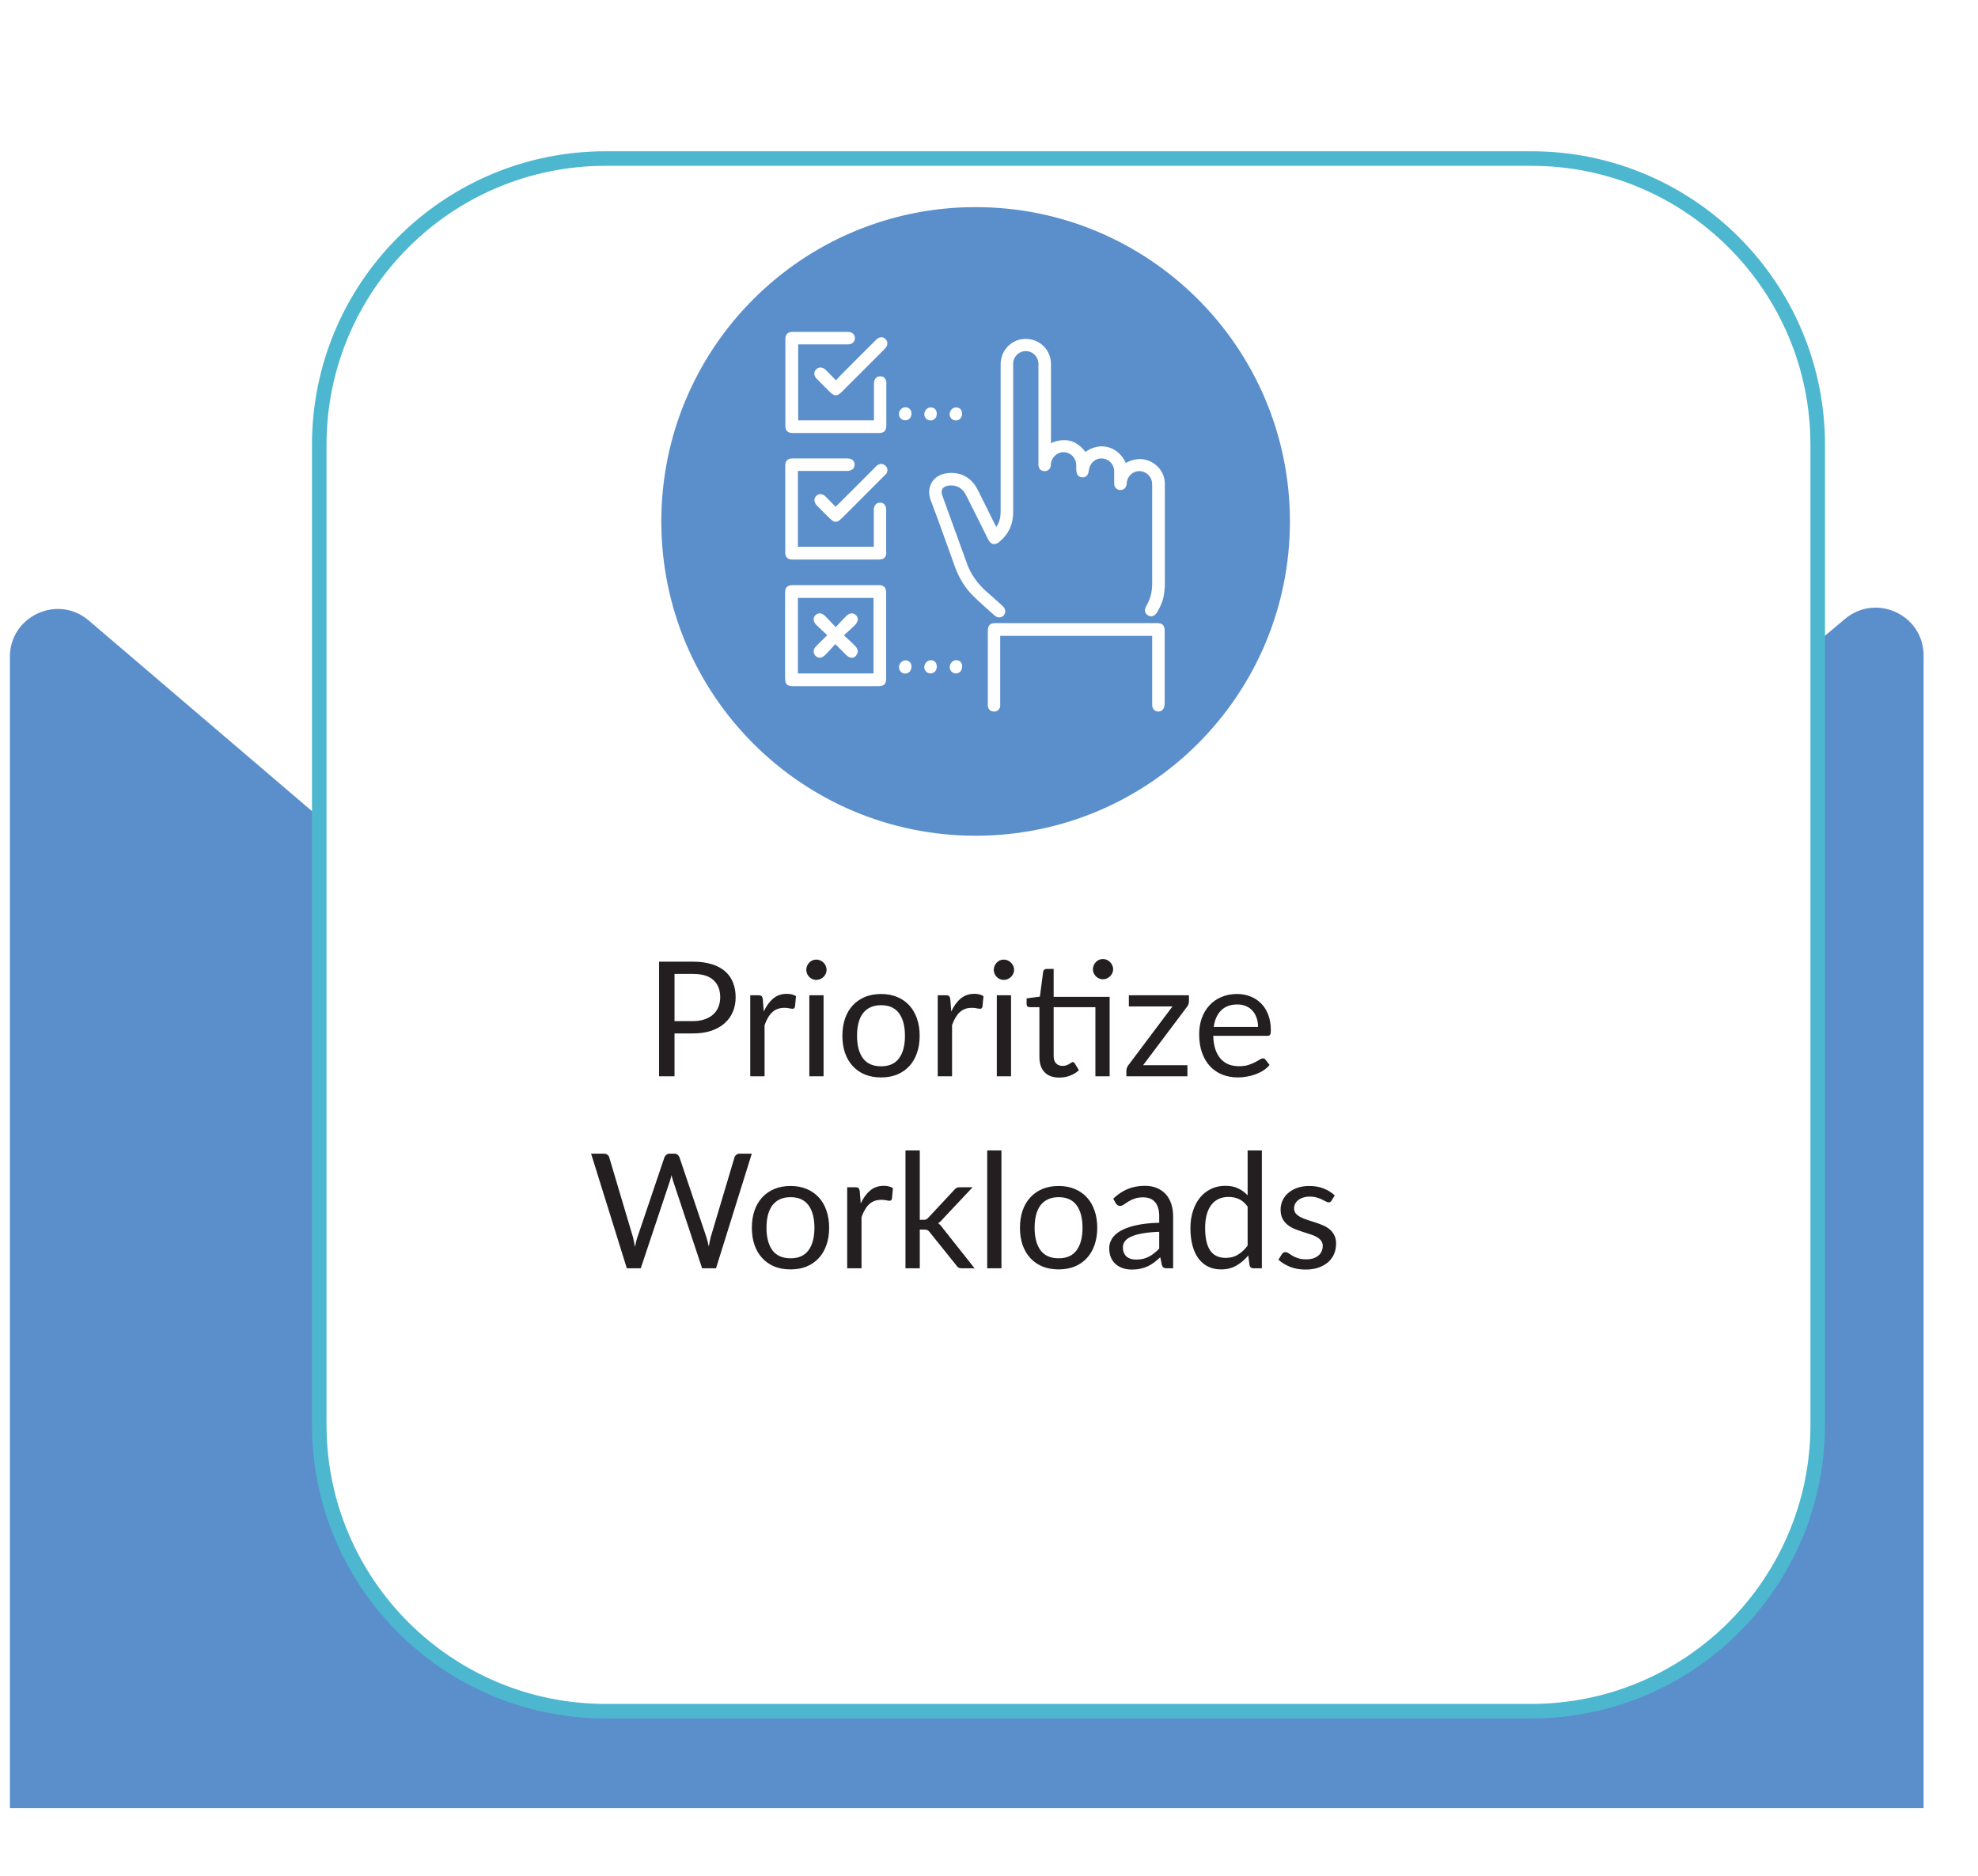 <svg width="136" height="129" viewBox="0 0 136 129" fill="none" xmlns="http://www.w3.org/2000/svg">
<path d="M132.26 124.31H0.68V45.16C0.68 42.36 3.97 40.84 6.1 42.66L65.85 93.68L126.86 42.55C129 40.76 132.26 42.28 132.26 45.07V124.3V124.31Z" fill="#5B8FCB"/>
<g filter="url(#filter0_d_1_197)">
<path d="M98.29 3.9H34.64C23.765 3.9 14.95 12.716 14.95 23.59V90.96C14.95 101.835 23.765 110.65 34.64 110.65H98.29C109.164 110.65 117.98 101.835 117.98 90.96V23.59C117.98 12.716 109.164 3.9 98.29 3.9Z" fill="white"/>
<path d="M98.29 3.9H34.64C23.765 3.9 14.95 12.716 14.95 23.59V90.96C14.95 101.835 23.765 110.65 34.64 110.65H98.29C109.164 110.65 117.98 101.835 117.98 90.96V23.59C117.98 12.716 109.164 3.9 98.29 3.9Z" stroke="#4CB7CF" stroke-miterlimit="10"/>
</g>
<path d="M67.08 57.46C79.015 57.46 88.69 47.785 88.69 35.85C88.69 23.915 79.015 14.24 67.08 14.24C55.145 14.24 45.47 23.915 45.47 35.85C45.47 47.785 55.145 57.46 67.08 57.46Z" fill="#5B8FCB"/>
<path d="M80.07 40.42C80.07 41.03 79.87 41.59 79.55 42.11C79.38 42.37 79.15 42.44 78.93 42.31C78.71 42.18 78.66 41.93 78.81 41.67C79.1 41.19 79.22 40.68 79.22 40.12C79.22 37.9 79.22 35.68 79.22 33.46C79.22 33.34 79.22 33.22 79.2 33.11C79.12 32.69 78.75 32.39 78.33 32.39C77.9 32.39 77.54 32.72 77.47 33.16C77.47 33.21 77.47 33.27 77.46 33.32C77.41 33.55 77.27 33.69 77.03 33.69C76.8 33.69 76.62 33.52 76.61 33.28C76.6 33 76.61 32.72 76.61 32.44C76.61 31.92 76.24 31.54 75.76 31.52C75.29 31.5 74.92 31.86 74.86 32.36C74.83 32.67 74.66 32.84 74.41 32.82C74.16 32.81 74.01 32.62 74 32.31C74 32.19 74 32.07 74 31.96C73.98 31.48 73.62 31.11 73.16 31.09C72.71 31.07 72.31 31.42 72.25 31.89C72.25 31.93 72.25 31.98 72.25 32.03C72.2 32.26 72.05 32.4 71.81 32.39C71.57 32.39 71.43 32.24 71.4 32C71.39 31.92 71.4 31.84 71.4 31.76C71.4 29.58 71.4 27.39 71.4 25.21C71.4 25.12 71.4 25.03 71.4 24.94C71.35 24.48 70.97 24.13 70.52 24.14C70.07 24.14 69.69 24.5 69.66 24.96C69.66 25.06 69.66 25.16 69.66 25.26V35.24C69.66 36.05 69.35 36.72 68.73 37.24C68.41 37.51 68.13 37.46 67.94 37.08C67.43 36.06 66.93 35.04 66.41 34.02C66.16 33.53 65.72 33.31 65.2 33.39C64.8 33.46 64.66 33.69 64.79 34.07C65.35 35.63 65.92 37.2 66.49 38.76C66.76 39.51 67.22 40.13 67.81 40.66C68.18 40.98 68.54 41.31 68.91 41.64C69.15 41.85 69.18 42.11 69.01 42.31C68.83 42.51 68.58 42.5 68.34 42.28C67.85 41.84 67.35 41.41 66.88 40.94C66.32 40.38 65.93 39.71 65.66 38.97C65.1 37.44 64.57 35.9 63.99 34.38C63.67 33.55 64.1 32.64 65.16 32.53C66.05 32.43 66.8 32.84 67.21 33.65C67.6 34.42 67.98 35.19 68.36 35.96C68.4 36.04 68.44 36.12 68.5 36.23C68.74 35.88 68.8 35.54 68.8 35.17C68.8 31.8 68.8 28.43 68.8 25.06C68.8 24.07 69.56 23.3 70.52 23.3C71.48 23.3 72.26 24.05 72.26 25.01C72.26 26.72 72.26 28.44 72.26 30.15V30.47C73.22 30.05 74.01 30.26 74.63 31.07C75.63 30.36 76.86 30.66 77.41 31.83C77.83 31.6 78.28 31.49 78.76 31.61C79.53 31.8 80.09 32.47 80.09 33.26C80.09 35.66 80.09 38.06 80.09 40.46L80.07 40.42Z" fill="white"/>
<path d="M60.38 40.23C58.43 40.23 56.49 40.23 54.54 40.23C54.13 40.23 53.98 40.37 53.98 40.78C53.98 42.73 53.98 44.67 53.98 46.62C53.98 47.03 54.12 47.18 54.53 47.18C55.51 47.18 56.49 47.18 57.46 47.18C58.43 47.18 59.4 47.18 60.37 47.18C60.78 47.18 60.93 47.04 60.93 46.63C60.93 44.68 60.93 42.74 60.93 40.79C60.93 40.38 60.79 40.23 60.38 40.23ZM60.06 46.3H54.86V41.11H60.06V46.3Z" fill="white"/>
<path d="M80.07 48.35C80.07 48.35 80.07 48.42 80.07 48.46C80.06 48.74 79.89 48.92 79.64 48.92C79.39 48.92 79.22 48.74 79.22 48.46C79.22 47.47 79.22 46.48 79.22 45.5V43.72H68.77V48.32C68.77 48.4 68.77 48.48 68.77 48.56C68.74 48.78 68.55 48.94 68.33 48.92C68.1 48.91 67.96 48.78 67.92 48.55C67.91 48.48 67.92 48.41 67.92 48.33V43.41C67.92 42.98 68.06 42.84 68.48 42.84C72.16 42.84 75.84 42.84 79.51 42.84C79.94 42.84 80.08 42.98 80.08 43.4C80.08 45.05 80.08 46.7 80.08 48.35H80.07Z" fill="white"/>
<path d="M60.94 26.39C60.94 27.35 60.94 28.31 60.94 29.27C60.94 29.61 60.78 29.77 60.45 29.77C58.47 29.77 56.48 29.77 54.5 29.77C54.16 29.77 54 29.61 54 29.27C54 27.29 54 25.3 54 23.32C54 22.98 54.16 22.82 54.5 22.82C55.76 22.82 57.02 22.82 58.28 22.82C58.59 22.82 58.77 22.98 58.78 23.24C58.78 23.51 58.59 23.68 58.27 23.68C57.25 23.68 56.22 23.68 55.2 23.68H54.88V28.9H60.09V28.61C60.09 27.87 60.09 27.13 60.09 26.38C60.09 26.06 60.26 25.87 60.52 25.87C60.79 25.87 60.95 26.06 60.95 26.39H60.94Z" fill="white"/>
<path d="M60.94 37.97C60.94 38.31 60.78 38.47 60.44 38.47C58.46 38.47 56.47 38.47 54.49 38.47C54.15 38.47 53.99 38.31 53.99 37.97C53.99 35.99 53.99 34 53.99 32.02C53.99 31.68 54.15 31.52 54.49 31.52C55.75 31.52 57.01 31.52 58.27 31.52C58.57 31.52 58.76 31.68 58.76 31.94C58.76 32.21 58.57 32.37 58.25 32.38C57.23 32.38 56.2 32.38 55.18 32.38H54.86V37.59H60.08V37.3C60.08 36.56 60.08 35.82 60.08 35.07C60.08 34.75 60.25 34.56 60.51 34.56C60.78 34.56 60.93 34.75 60.93 35.08C60.93 36.04 60.93 37 60.93 37.96L60.94 37.97Z" fill="white"/>
<path d="M60.94 23.84C60.9 23.92 60.83 23.98 60.77 24.05C59.81 25.01 58.85 25.97 57.89 26.93C57.56 27.26 57.37 27.26 57.04 26.93C56.75 26.64 56.45 26.34 56.16 26.05C55.95 25.83 55.93 25.58 56.11 25.4C56.29 25.21 56.55 25.22 56.78 25.44C57 25.65 57.21 25.88 57.48 26.15C57.65 25.96 57.79 25.8 57.95 25.65C58.68 24.91 59.42 24.18 60.16 23.44C60.22 23.38 60.29 23.31 60.36 23.26C60.54 23.15 60.73 23.16 60.88 23.31C61.03 23.46 61.05 23.64 60.95 23.83L60.94 23.84Z" fill="white"/>
<path d="M60.9 32.6C60.86 32.66 60.8 32.71 60.75 32.76C59.8 33.71 58.84 34.67 57.89 35.62C57.55 35.96 57.37 35.96 57.03 35.62C56.74 35.33 56.45 35.05 56.17 34.76C55.95 34.53 55.94 34.27 56.13 34.09C56.31 33.92 56.56 33.93 56.78 34.15C57 34.37 57.22 34.6 57.45 34.84C57.55 34.75 57.62 34.68 57.69 34.61C58.5 33.8 59.32 32.99 60.13 32.17C60.19 32.11 60.24 32.05 60.31 32C60.5 31.86 60.7 31.86 60.88 32.02C61.05 32.17 61.06 32.42 60.91 32.61L60.9 32.6Z" fill="white"/>
<path d="M62.67 28.43C62.67 28.7 62.5 28.89 62.25 28.9C62 28.9 61.8 28.71 61.81 28.46C61.81 28.21 62.02 28 62.25 28C62.5 28 62.67 28.18 62.67 28.43Z" fill="white"/>
<path d="M64.41 28.44C64.41 28.71 64.24 28.9 63.99 28.91C63.75 28.91 63.56 28.73 63.55 28.49C63.55 28.23 63.76 28 64 28.01C64.25 28.01 64.41 28.19 64.41 28.45V28.44Z" fill="white"/>
<path d="M66.15 28.44C66.15 28.71 65.98 28.9 65.73 28.91C65.49 28.91 65.3 28.73 65.29 28.49C65.29 28.23 65.5 28 65.74 28.01C65.99 28.01 66.15 28.19 66.15 28.45V28.44Z" fill="white"/>
<path d="M62.67 45.83C62.67 46.11 62.49 46.31 62.23 46.31C61.99 46.31 61.81 46.11 61.81 45.87C61.81 45.63 62.02 45.41 62.25 45.4C62.49 45.4 62.67 45.57 62.67 45.83Z" fill="white"/>
<path d="M64.41 45.83C64.41 46.1 64.24 46.29 63.99 46.3C63.75 46.3 63.56 46.12 63.55 45.88C63.55 45.62 63.76 45.39 64 45.39C64.25 45.39 64.41 45.57 64.41 45.83Z" fill="white"/>
<path d="M66.15 45.84C66.15 46.11 65.97 46.3 65.73 46.3C65.49 46.3 65.3 46.11 65.3 45.87C65.3 45.61 65.51 45.39 65.75 45.39C66 45.39 66.16 45.57 66.16 45.83L66.15 45.84Z" fill="white"/>
<path d="M58.85 45.1C58.66 45.28 58.41 45.26 58.18 45.03C57.95 44.8 57.72 44.57 57.43 44.28C57.2 44.54 56.99 44.78 56.76 45.01C56.52 45.26 56.26 45.28 56.07 45.09C55.88 44.9 55.9 44.64 56.14 44.4C56.37 44.17 56.6 43.95 56.88 43.67C56.62 43.42 56.37 43.21 56.14 42.98C55.9 42.74 55.88 42.48 56.07 42.29C56.26 42.11 56.51 42.13 56.74 42.36C56.97 42.59 57.19 42.83 57.46 43.12C57.71 42.85 57.93 42.61 58.16 42.38C58.4 42.13 58.65 42.11 58.85 42.29C59.04 42.48 59.02 42.74 58.78 42.98C58.55 43.21 58.31 43.42 58.02 43.68C58.31 43.95 58.55 44.16 58.78 44.39C59.02 44.63 59.04 44.89 58.85 45.08V45.1Z" fill="white"/>
<path d="M47.643 70.205C47.947 70.205 48.215 70.165 48.446 70.084C48.681 70.003 48.877 69.891 49.035 69.749C49.196 69.602 49.317 69.428 49.398 69.226C49.478 69.024 49.519 68.802 49.519 68.561C49.519 68.058 49.363 67.666 49.051 67.383C48.743 67.101 48.274 66.96 47.643 66.96H46.378V70.205H47.643ZM47.643 66.118C48.142 66.118 48.574 66.177 48.941 66.294C49.311 66.408 49.617 66.571 49.859 66.784C50.102 66.997 50.281 67.253 50.398 67.554C50.52 67.855 50.58 68.19 50.58 68.561C50.58 68.927 50.516 69.263 50.388 69.567C50.259 69.871 50.07 70.133 49.821 70.353C49.575 70.573 49.269 70.746 48.903 70.871C48.539 70.992 48.12 71.052 47.643 71.052H46.378V74H45.316V66.118H47.643ZM52.514 69.545C52.69 69.164 52.906 68.867 53.163 68.654C53.42 68.438 53.733 68.329 54.103 68.329C54.221 68.329 54.333 68.342 54.439 68.368C54.549 68.394 54.646 68.434 54.73 68.489L54.659 69.221C54.637 69.312 54.582 69.358 54.494 69.358C54.443 69.358 54.367 69.347 54.269 69.325C54.169 69.303 54.058 69.292 53.933 69.292C53.757 69.292 53.599 69.318 53.46 69.369C53.324 69.42 53.202 69.497 53.092 69.6C52.985 69.699 52.888 69.824 52.8 69.974C52.716 70.121 52.639 70.289 52.569 70.48V74H51.584V68.428H52.145C52.252 68.428 52.325 68.449 52.365 68.489C52.406 68.529 52.433 68.599 52.448 68.698L52.514 69.545ZM56.625 68.428V74H55.646V68.428H56.625ZM56.834 66.68C56.834 66.775 56.814 66.865 56.774 66.949C56.737 67.03 56.686 67.103 56.62 67.169C56.557 67.231 56.482 67.281 56.394 67.317C56.31 67.354 56.22 67.373 56.125 67.373C56.029 67.373 55.94 67.354 55.855 67.317C55.775 67.281 55.703 67.231 55.641 67.169C55.578 67.103 55.529 67.03 55.492 66.949C55.456 66.865 55.437 66.775 55.437 66.68C55.437 66.584 55.456 66.494 55.492 66.41C55.529 66.322 55.578 66.247 55.641 66.184C55.703 66.118 55.775 66.067 55.855 66.031C55.94 65.994 56.029 65.975 56.125 65.975C56.22 65.975 56.31 65.994 56.394 66.031C56.482 66.067 56.557 66.118 56.62 66.184C56.686 66.247 56.737 66.322 56.774 66.41C56.814 66.494 56.834 66.584 56.834 66.68ZM60.582 68.341C60.989 68.341 61.356 68.408 61.682 68.544C62.009 68.68 62.287 68.872 62.518 69.121C62.749 69.371 62.925 69.673 63.046 70.029C63.171 70.381 63.233 70.775 63.233 71.212C63.233 71.651 63.171 72.047 63.046 72.4C62.925 72.751 62.749 73.052 62.518 73.302C62.287 73.551 62.009 73.743 61.682 73.879C61.356 74.011 60.989 74.077 60.582 74.077C60.172 74.077 59.801 74.011 59.471 73.879C59.145 73.743 58.866 73.551 58.635 73.302C58.404 73.052 58.227 72.751 58.102 72.4C57.981 72.047 57.92 71.651 57.92 71.212C57.92 70.775 57.981 70.381 58.102 70.029C58.227 69.673 58.404 69.371 58.635 69.121C58.866 68.872 59.145 68.68 59.471 68.544C59.801 68.408 60.172 68.341 60.582 68.341ZM60.582 73.312C61.132 73.312 61.543 73.129 61.814 72.763C62.086 72.392 62.221 71.877 62.221 71.217C62.221 70.553 62.086 70.036 61.814 69.666C61.543 69.296 61.132 69.111 60.582 69.111C60.304 69.111 60.06 69.158 59.851 69.254C59.646 69.349 59.473 69.486 59.334 69.666C59.198 69.846 59.096 70.067 59.026 70.332C58.96 70.592 58.927 70.887 58.927 71.217C58.927 71.877 59.063 72.392 59.334 72.763C59.609 73.129 60.025 73.312 60.582 73.312ZM65.405 69.545C65.581 69.164 65.797 68.867 66.054 68.654C66.31 68.438 66.624 68.329 66.994 68.329C67.112 68.329 67.223 68.342 67.33 68.368C67.44 68.394 67.537 68.434 67.621 68.489L67.55 69.221C67.528 69.312 67.473 69.358 67.385 69.358C67.333 69.358 67.258 69.347 67.159 69.325C67.06 69.303 66.948 69.292 66.824 69.292C66.648 69.292 66.49 69.318 66.351 69.369C66.215 69.42 66.092 69.497 65.982 69.6C65.876 69.699 65.779 69.824 65.691 69.974C65.606 70.121 65.529 70.289 65.46 70.48V74H64.475V68.428H65.036C65.142 68.428 65.216 68.449 65.256 68.489C65.296 68.529 65.324 68.599 65.339 68.698L65.405 69.545ZM69.516 68.428V74H68.537V68.428H69.516ZM69.725 66.68C69.725 66.775 69.705 66.865 69.665 66.949C69.628 67.03 69.576 67.103 69.51 67.169C69.448 67.231 69.373 67.281 69.285 67.317C69.201 67.354 69.111 67.373 69.016 67.373C68.92 67.373 68.83 67.354 68.746 67.317C68.665 67.281 68.594 67.231 68.531 67.169C68.469 67.103 68.42 67.03 68.383 66.949C68.346 66.865 68.328 66.775 68.328 66.68C68.328 66.584 68.346 66.494 68.383 66.41C68.42 66.322 68.469 66.247 68.531 66.184C68.594 66.118 68.665 66.067 68.746 66.031C68.83 65.994 68.92 65.975 69.016 65.975C69.111 65.975 69.201 65.994 69.285 66.031C69.373 66.067 69.448 66.118 69.51 66.184C69.576 66.247 69.628 66.322 69.665 66.41C69.705 66.494 69.725 66.584 69.725 66.68ZM76.295 74H75.316V69.248H72.445V72.592C72.445 72.827 72.501 73.001 72.615 73.115C72.729 73.228 72.875 73.285 73.055 73.285C73.158 73.285 73.246 73.272 73.319 73.246C73.396 73.217 73.462 73.186 73.517 73.153C73.572 73.12 73.618 73.091 73.655 73.065C73.695 73.036 73.73 73.021 73.759 73.021C73.81 73.021 73.856 73.052 73.897 73.115L74.183 73.582C74.014 73.74 73.81 73.864 73.572 73.956C73.334 74.044 73.088 74.088 72.835 74.088C72.395 74.088 72.056 73.965 71.818 73.719C71.583 73.474 71.466 73.12 71.466 72.658V69.248H70.795C70.736 69.248 70.686 69.231 70.646 69.198C70.606 69.162 70.586 69.107 70.586 69.034V68.643L71.499 68.522L71.724 66.806C71.735 66.751 71.759 66.707 71.796 66.674C71.836 66.637 71.887 66.619 71.95 66.619H72.445V68.538H76.295V74ZM76.537 66.641C76.537 66.736 76.516 66.826 76.476 66.91C76.439 66.991 76.388 67.063 76.322 67.125C76.26 67.187 76.186 67.237 76.102 67.273C76.018 67.31 75.928 67.329 75.833 67.329C75.737 67.329 75.647 67.31 75.563 67.273C75.482 67.237 75.411 67.187 75.349 67.125C75.286 67.063 75.237 66.991 75.2 66.91C75.163 66.826 75.145 66.736 75.145 66.641C75.145 66.546 75.163 66.456 75.2 66.371C75.237 66.284 75.286 66.208 75.349 66.146C75.411 66.08 75.482 66.029 75.563 65.992C75.647 65.955 75.737 65.937 75.833 65.937C75.928 65.937 76.018 65.955 76.102 65.992C76.186 66.029 76.26 66.08 76.322 66.146C76.388 66.208 76.439 66.284 76.476 66.371C76.516 66.456 76.537 66.546 76.537 66.641ZM81.747 68.847C81.747 68.916 81.734 68.984 81.709 69.05C81.687 69.116 81.656 69.173 81.615 69.221L78.596 73.236H81.643V74H77.446V73.593C77.446 73.545 77.457 73.49 77.479 73.428C77.501 73.362 77.534 73.3 77.578 73.241L80.614 69.198H77.617V68.428H81.747V68.847ZM86.498 70.606C86.498 70.379 86.465 70.172 86.399 69.985C86.337 69.794 86.243 69.631 86.119 69.496C85.998 69.356 85.849 69.25 85.673 69.177C85.497 69.1 85.297 69.061 85.074 69.061C84.604 69.061 84.232 69.198 83.957 69.474C83.686 69.745 83.517 70.123 83.451 70.606H86.498ZM87.29 73.219C87.169 73.366 87.024 73.494 86.856 73.604C86.687 73.71 86.505 73.798 86.311 73.868C86.12 73.938 85.922 73.989 85.717 74.022C85.512 74.059 85.308 74.077 85.107 74.077C84.722 74.077 84.366 74.013 84.04 73.885C83.717 73.752 83.436 73.562 83.198 73.312C82.963 73.059 82.78 72.748 82.648 72.377C82.516 72.007 82.45 71.582 82.45 71.102C82.45 70.713 82.509 70.35 82.626 70.013C82.747 69.675 82.919 69.384 83.143 69.138C83.367 68.889 83.64 68.694 83.963 68.555C84.285 68.412 84.648 68.341 85.052 68.341C85.385 68.341 85.693 68.397 85.976 68.511C86.262 68.621 86.507 68.782 86.713 68.995C86.922 69.204 87.085 69.464 87.202 69.776C87.319 70.084 87.378 70.436 87.378 70.832C87.378 70.986 87.362 71.089 87.329 71.14C87.296 71.191 87.233 71.217 87.142 71.217H83.418C83.429 71.569 83.477 71.875 83.561 72.135C83.649 72.396 83.77 72.614 83.924 72.79C84.078 72.962 84.261 73.093 84.474 73.18C84.687 73.265 84.925 73.307 85.189 73.307C85.435 73.307 85.646 73.279 85.822 73.225C86.001 73.166 86.155 73.103 86.284 73.037C86.412 72.972 86.518 72.911 86.603 72.856C86.691 72.797 86.766 72.768 86.828 72.768C86.909 72.768 86.971 72.799 87.015 72.862L87.29 73.219Z" fill="#231F20"/>
<path d="M51.69 79.319L49.231 87.2H48.275L46.278 81.189C46.26 81.13 46.241 81.067 46.223 81.001C46.208 80.936 46.192 80.866 46.173 80.793C46.155 80.866 46.137 80.936 46.118 81.001C46.1 81.067 46.082 81.13 46.063 81.189L44.056 87.2H43.099L40.641 79.319H41.526C41.621 79.319 41.7 79.342 41.763 79.39C41.828 79.438 41.871 79.498 41.889 79.572L43.517 85.049C43.543 85.148 43.566 85.255 43.589 85.368C43.614 85.482 43.638 85.603 43.66 85.731C43.686 85.603 43.711 85.482 43.737 85.368C43.766 85.251 43.797 85.145 43.831 85.049L45.684 79.572C45.706 79.509 45.748 79.452 45.81 79.401C45.877 79.346 45.955 79.319 46.047 79.319H46.355C46.45 79.319 46.527 79.342 46.586 79.39C46.645 79.438 46.689 79.498 46.718 79.572L48.566 85.049C48.599 85.145 48.628 85.248 48.654 85.358C48.683 85.468 48.711 85.583 48.736 85.704C48.755 85.583 48.775 85.468 48.797 85.358C48.819 85.248 48.843 85.145 48.868 85.049L50.502 79.572C50.52 79.505 50.561 79.447 50.623 79.395C50.689 79.344 50.768 79.319 50.859 79.319H51.69ZM54.358 81.54C54.765 81.54 55.131 81.608 55.458 81.744C55.784 81.88 56.063 82.072 56.294 82.322C56.525 82.571 56.701 82.873 56.822 83.229C56.946 83.581 57.009 83.975 57.009 84.412C57.009 84.852 56.946 85.248 56.822 85.6C56.701 85.951 56.525 86.252 56.294 86.501C56.063 86.751 55.784 86.943 55.458 87.079C55.131 87.211 54.765 87.277 54.358 87.277C53.947 87.277 53.577 87.211 53.247 87.079C52.92 86.943 52.642 86.751 52.411 86.501C52.18 86.252 52.002 85.951 51.877 85.6C51.756 85.248 51.696 84.852 51.696 84.412C51.696 83.975 51.756 83.581 51.877 83.229C52.002 82.873 52.18 82.571 52.411 82.322C52.642 82.072 52.92 81.88 53.247 81.744C53.577 81.608 53.947 81.54 54.358 81.54ZM54.358 86.513C54.908 86.513 55.318 86.329 55.59 85.963C55.861 85.592 55.997 85.077 55.997 84.417C55.997 83.753 55.861 83.236 55.59 82.866C55.318 82.496 54.908 82.311 54.358 82.311C54.079 82.311 53.835 82.358 53.626 82.454C53.421 82.549 53.248 82.686 53.109 82.866C52.974 83.046 52.871 83.267 52.801 83.531C52.735 83.792 52.702 84.087 52.702 84.417C52.702 85.077 52.838 85.592 53.109 85.963C53.384 86.329 53.8 86.513 54.358 86.513ZM59.18 82.745C59.356 82.364 59.572 82.067 59.829 81.854C60.086 81.638 60.399 81.529 60.769 81.529C60.887 81.529 60.999 81.542 61.105 81.568C61.215 81.594 61.312 81.634 61.396 81.689L61.325 82.421C61.303 82.512 61.248 82.558 61.16 82.558C61.109 82.558 61.033 82.547 60.934 82.525C60.835 82.503 60.724 82.492 60.599 82.492C60.423 82.492 60.265 82.518 60.126 82.569C59.99 82.62 59.867 82.697 59.757 82.8C59.651 82.899 59.554 83.024 59.466 83.174C59.382 83.321 59.305 83.489 59.235 83.68V87.2H58.25V81.629H58.811C58.918 81.629 58.991 81.649 59.031 81.689C59.072 81.729 59.099 81.799 59.114 81.898L59.18 82.745ZM63.242 79.099V83.867H63.495C63.568 83.867 63.629 83.858 63.676 83.84C63.728 83.817 63.781 83.775 63.836 83.713L65.596 81.826C65.647 81.764 65.7 81.716 65.755 81.683C65.814 81.647 65.891 81.629 65.986 81.629H66.872L64.82 83.812C64.721 83.937 64.615 84.034 64.501 84.103C64.567 84.147 64.626 84.199 64.677 84.257C64.732 84.312 64.784 84.377 64.831 84.45L67.009 87.2H66.135C66.05 87.2 65.977 87.187 65.915 87.162C65.856 87.132 65.805 87.081 65.761 87.007L63.929 84.725C63.874 84.648 63.819 84.599 63.764 84.576C63.713 84.551 63.632 84.538 63.522 84.538H63.242V87.2H62.257V79.099H63.242ZM68.855 79.099V87.2H67.876V79.099H68.855ZM72.791 81.54C73.198 81.54 73.565 81.608 73.891 81.744C74.218 81.88 74.496 82.072 74.727 82.322C74.958 82.571 75.134 82.873 75.255 83.229C75.38 83.581 75.442 83.975 75.442 84.412C75.442 84.852 75.38 85.248 75.255 85.6C75.134 85.951 74.958 86.252 74.727 86.501C74.496 86.751 74.218 86.943 73.891 87.079C73.565 87.211 73.198 87.277 72.791 87.277C72.381 87.277 72.01 87.211 71.68 87.079C71.354 86.943 71.075 86.751 70.844 86.501C70.613 86.252 70.435 85.951 70.311 85.6C70.19 85.248 70.129 84.852 70.129 84.412C70.129 83.975 70.19 83.581 70.311 83.229C70.435 82.873 70.613 82.571 70.844 82.322C71.075 82.072 71.354 81.88 71.68 81.744C72.01 81.608 72.381 81.54 72.791 81.54ZM72.791 86.513C73.341 86.513 73.752 86.329 74.023 85.963C74.295 85.592 74.43 85.077 74.43 84.417C74.43 83.753 74.295 83.236 74.023 82.866C73.752 82.496 73.341 82.311 72.791 82.311C72.513 82.311 72.269 82.358 72.06 82.454C71.854 82.549 71.682 82.686 71.543 82.866C71.407 83.046 71.304 83.267 71.235 83.531C71.169 83.792 71.136 84.087 71.136 84.417C71.136 85.077 71.271 85.592 71.543 85.963C71.818 86.329 72.234 86.513 72.791 86.513ZM79.704 84.692C79.252 84.707 78.868 84.743 78.549 84.802C78.233 84.857 77.975 84.93 77.773 85.022C77.575 85.114 77.43 85.222 77.338 85.347C77.251 85.471 77.207 85.611 77.207 85.764C77.207 85.911 77.23 86.038 77.278 86.144C77.326 86.25 77.39 86.338 77.471 86.408C77.555 86.474 77.652 86.523 77.762 86.556C77.876 86.586 77.997 86.6 78.125 86.6C78.297 86.6 78.455 86.584 78.598 86.551C78.741 86.514 78.875 86.463 78.999 86.397C79.128 86.331 79.249 86.252 79.362 86.16C79.48 86.069 79.594 85.964 79.704 85.847V84.692ZM76.541 82.415C76.849 82.118 77.181 81.896 77.537 81.749C77.892 81.603 78.286 81.529 78.719 81.529C79.031 81.529 79.308 81.581 79.549 81.683C79.791 81.786 79.995 81.929 80.16 82.112C80.325 82.296 80.45 82.518 80.534 82.778C80.618 83.038 80.66 83.324 80.66 83.636V87.2H80.226C80.131 87.2 80.057 87.185 80.006 87.156C79.955 87.123 79.914 87.061 79.885 86.969L79.775 86.441C79.628 86.577 79.485 86.698 79.346 86.804C79.207 86.907 79.06 86.995 78.906 87.068C78.752 87.138 78.587 87.191 78.411 87.228C78.239 87.268 78.046 87.288 77.834 87.288C77.617 87.288 77.414 87.259 77.223 87.2C77.032 87.138 76.865 87.046 76.722 86.925C76.583 86.804 76.471 86.652 76.387 86.469C76.306 86.281 76.266 86.061 76.266 85.808C76.266 85.588 76.326 85.378 76.448 85.176C76.569 84.971 76.765 84.789 77.036 84.632C77.307 84.474 77.661 84.346 78.097 84.246C78.534 84.144 79.069 84.085 79.704 84.07V83.636C79.704 83.203 79.61 82.877 79.423 82.657C79.236 82.433 78.963 82.322 78.603 82.322C78.362 82.322 78.158 82.353 77.993 82.415C77.832 82.474 77.691 82.541 77.57 82.618C77.452 82.692 77.35 82.76 77.261 82.822C77.177 82.881 77.093 82.91 77.008 82.91C76.942 82.91 76.886 82.894 76.838 82.861C76.79 82.824 76.75 82.78 76.717 82.728L76.541 82.415ZM85.782 82.954C85.598 82.708 85.4 82.538 85.188 82.442C84.975 82.344 84.737 82.294 84.473 82.294C83.956 82.294 83.558 82.479 83.279 82.85C83.001 83.22 82.861 83.748 82.861 84.433C82.861 84.796 82.892 85.108 82.955 85.368C83.017 85.625 83.109 85.838 83.23 86.007C83.351 86.171 83.499 86.293 83.675 86.37C83.851 86.447 84.051 86.485 84.275 86.485C84.597 86.485 84.878 86.412 85.116 86.265C85.358 86.118 85.58 85.911 85.782 85.644V82.954ZM86.761 79.099V87.2H86.178C86.038 87.2 85.95 87.132 85.914 86.996L85.826 86.32C85.587 86.606 85.316 86.837 85.012 87.013C84.707 87.189 84.355 87.277 83.956 87.277C83.637 87.277 83.347 87.216 83.087 87.096C82.826 86.971 82.605 86.789 82.421 86.551C82.238 86.313 82.097 86.016 81.998 85.66C81.899 85.304 81.849 84.895 81.849 84.433C81.849 84.023 81.904 83.641 82.014 83.29C82.124 82.934 82.282 82.626 82.487 82.365C82.693 82.105 82.944 81.902 83.241 81.755C83.541 81.605 83.879 81.529 84.253 81.529C84.594 81.529 84.885 81.588 85.127 81.706C85.373 81.819 85.591 81.979 85.782 82.184V79.099H86.761ZM91.552 82.547C91.508 82.628 91.44 82.668 91.349 82.668C91.293 82.668 91.231 82.648 91.162 82.608C91.092 82.567 91.006 82.523 90.903 82.475C90.804 82.424 90.685 82.378 90.546 82.338C90.406 82.294 90.241 82.272 90.05 82.272C89.885 82.272 89.737 82.294 89.605 82.338C89.473 82.378 89.359 82.435 89.264 82.508C89.172 82.582 89.101 82.668 89.049 82.767C89.002 82.862 88.978 82.967 88.978 83.081C88.978 83.224 89.018 83.343 89.099 83.438C89.183 83.533 89.293 83.616 89.429 83.686C89.565 83.755 89.719 83.817 89.891 83.873C90.063 83.924 90.239 83.981 90.419 84.043C90.602 84.102 90.78 84.168 90.953 84.241C91.125 84.314 91.279 84.406 91.415 84.516C91.55 84.626 91.658 84.762 91.739 84.923C91.823 85.081 91.865 85.271 91.865 85.495C91.865 85.752 91.82 85.99 91.728 86.21C91.636 86.426 91.501 86.615 91.321 86.776C91.141 86.934 90.921 87.059 90.661 87.15C90.401 87.242 90.1 87.288 89.759 87.288C89.37 87.288 89.018 87.226 88.703 87.101C88.388 86.973 88.12 86.809 87.9 86.612L88.131 86.237C88.16 86.19 88.195 86.153 88.236 86.127C88.276 86.102 88.327 86.089 88.389 86.089C88.456 86.089 88.525 86.115 88.599 86.166C88.672 86.217 88.76 86.274 88.862 86.337C88.969 86.399 89.097 86.456 89.248 86.507C89.398 86.558 89.585 86.584 89.808 86.584C89.999 86.584 90.166 86.56 90.309 86.513C90.452 86.461 90.571 86.393 90.666 86.309C90.762 86.225 90.832 86.127 90.876 86.017C90.923 85.907 90.947 85.79 90.947 85.665C90.947 85.511 90.905 85.385 90.82 85.286C90.74 85.183 90.632 85.097 90.496 85.028C90.36 84.954 90.204 84.892 90.028 84.841C89.856 84.785 89.678 84.729 89.495 84.67C89.315 84.611 89.138 84.545 88.962 84.472C88.789 84.395 88.635 84.3 88.499 84.186C88.364 84.072 88.254 83.933 88.169 83.768C88.089 83.599 88.049 83.396 88.049 83.157C88.049 82.945 88.093 82.741 88.18 82.547C88.269 82.349 88.397 82.177 88.566 82.03C88.734 81.88 88.941 81.76 89.187 81.672C89.433 81.585 89.713 81.54 90.028 81.54C90.395 81.54 90.723 81.599 91.013 81.716C91.306 81.83 91.559 81.988 91.772 82.189L91.552 82.547Z" fill="#231F20"/>
<defs>
<filter id="filter0_d_1_197" x="11.45" y="0.4" width="124.03" height="127.75" filterUnits="userSpaceOnUse" color-interpolation-filters="sRGB">
<feFlood flood-opacity="0" result="BackgroundImageFix"/>
<feColorMatrix in="SourceAlpha" type="matrix" values="0 0 0 0 0 0 0 0 0 0 0 0 0 0 0 0 0 0 127 0" result="hardAlpha"/>
<feOffset dx="7" dy="7"/>
<feGaussianBlur stdDeviation="5"/>
<feColorMatrix type="matrix" values="0 0 0 0 0.137 0 0 0 0 0.122 0 0 0 0 0.125 0 0 0 0.31 0"/>
<feBlend mode="normal" in2="BackgroundImageFix" result="effect1_dropShadow_1_197"/>
<feBlend mode="normal" in="SourceGraphic" in2="effect1_dropShadow_1_197" result="shape"/>
</filter>
</defs>
</svg>

